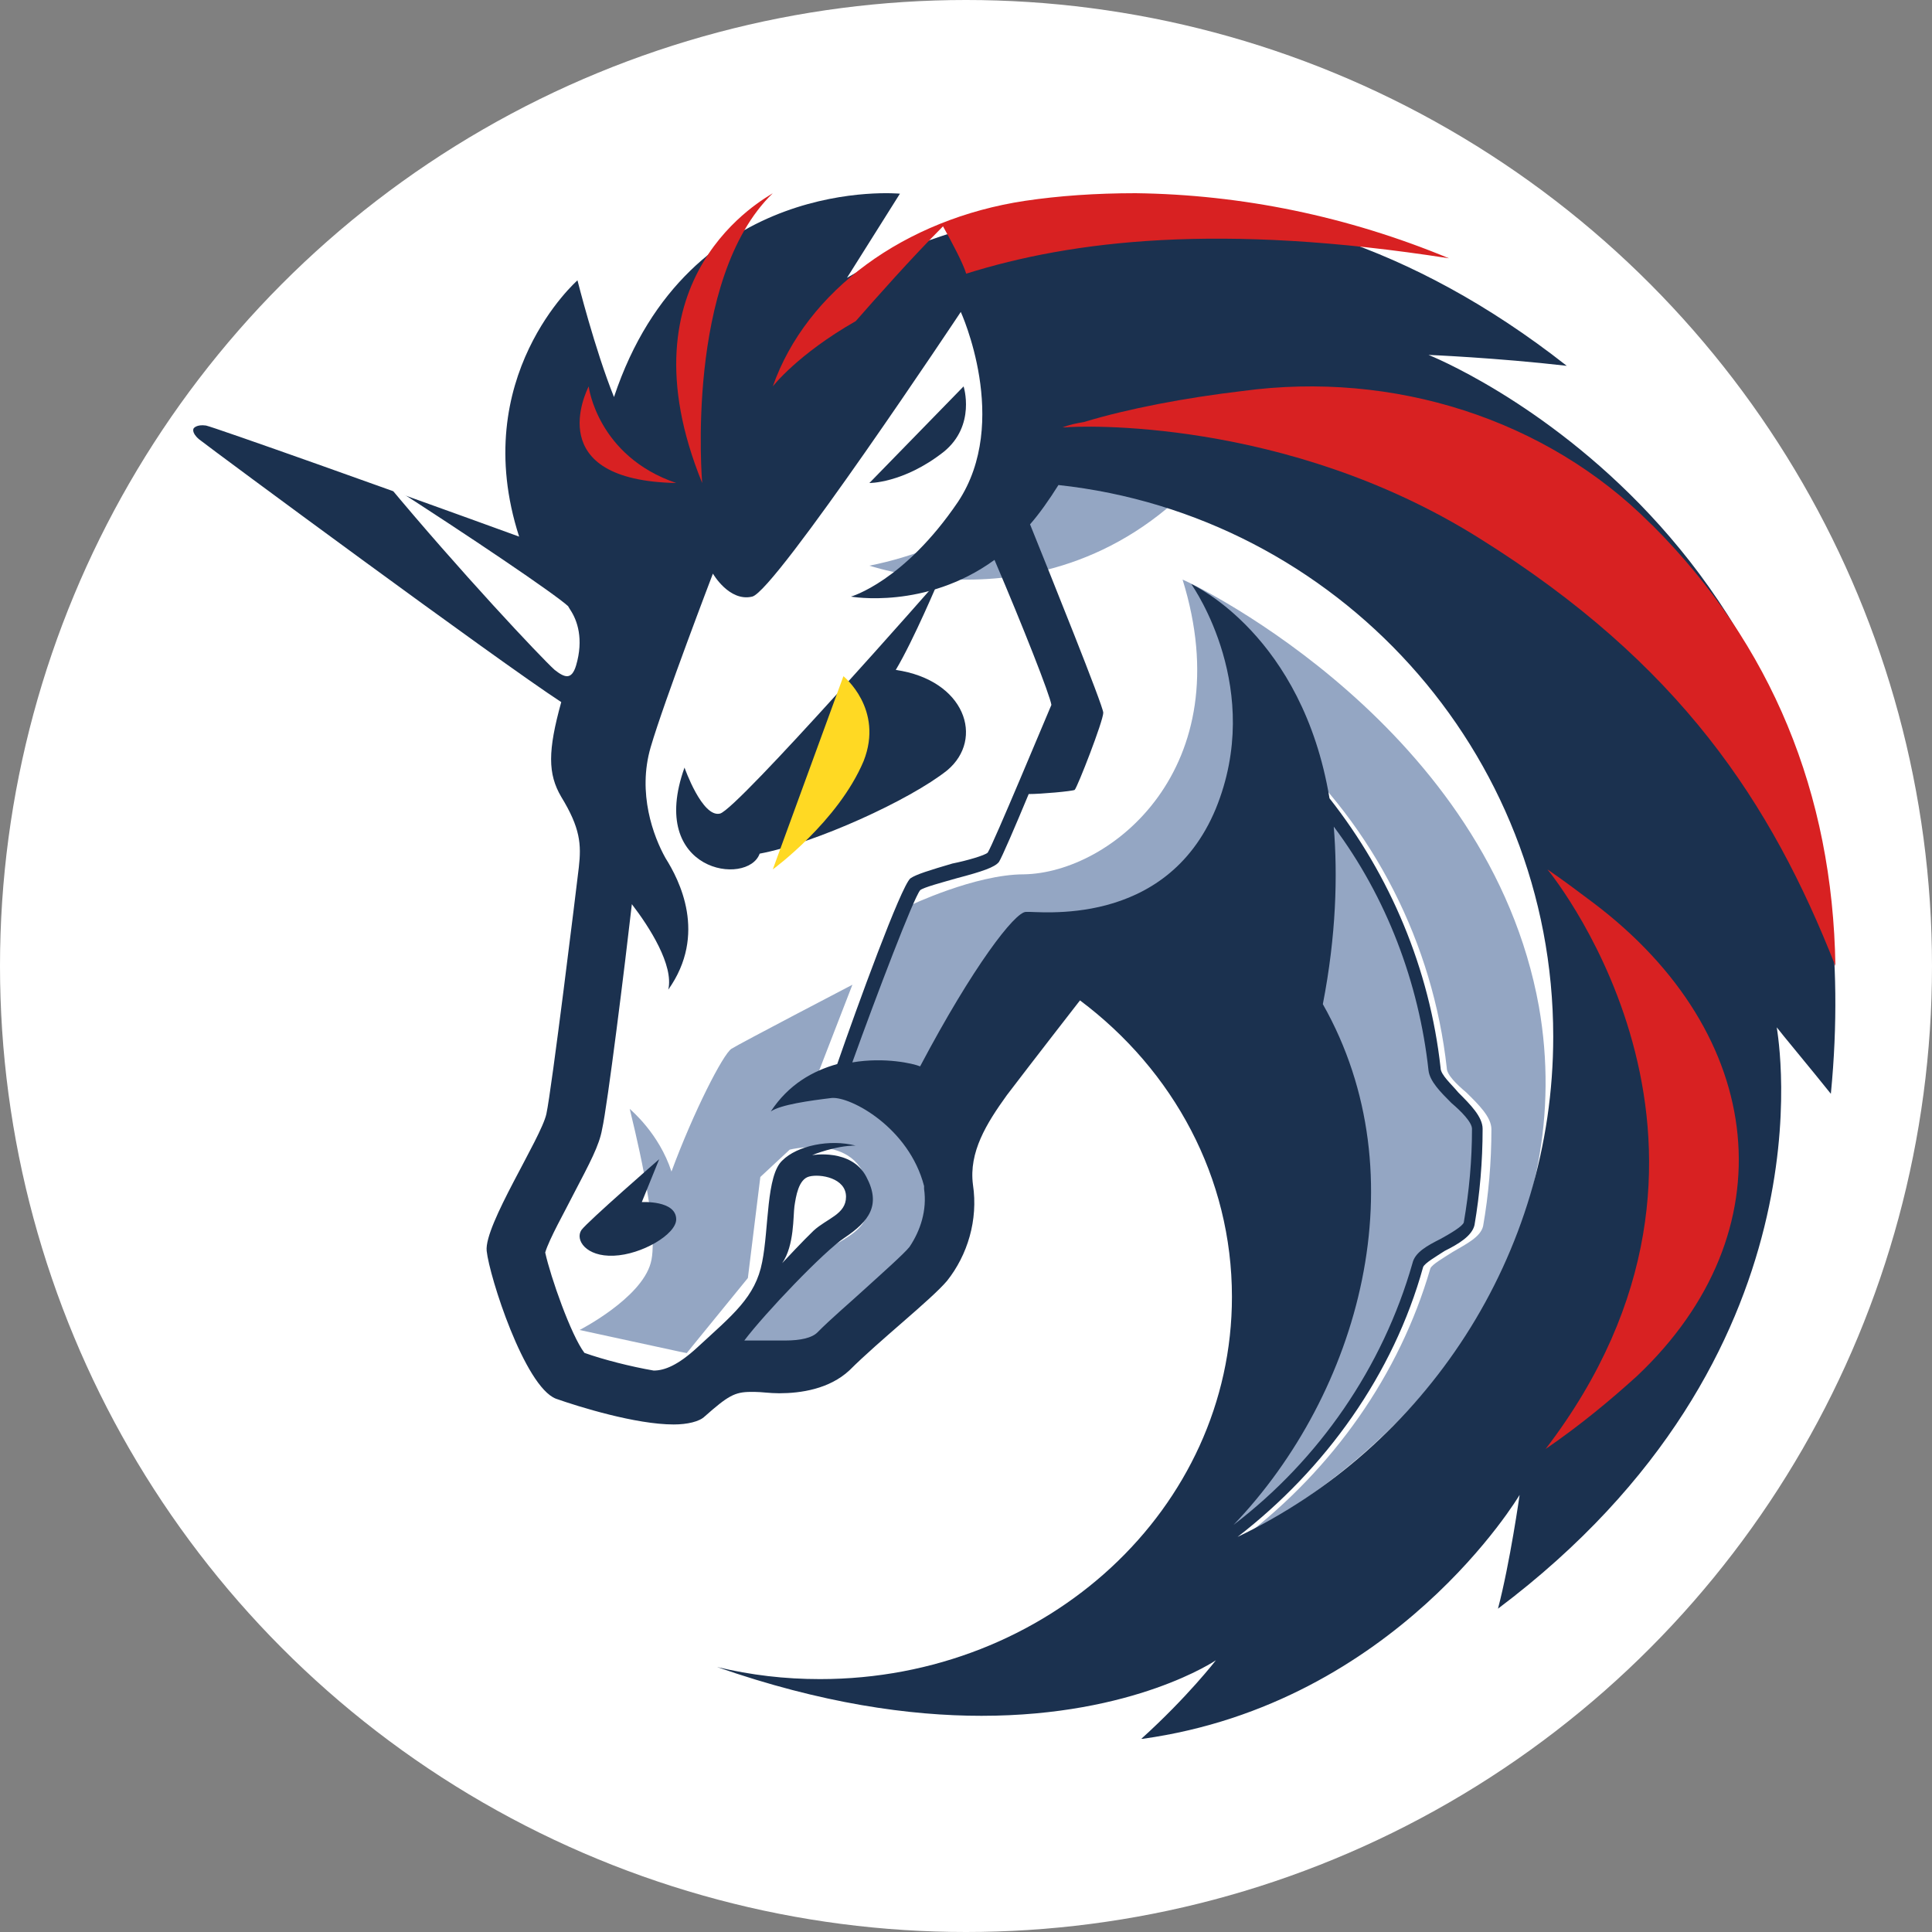<svg width="20" height="20" viewBox="0 0 20 20" fill="none" xmlns="http://www.w3.org/2000/svg">
<rect x="0" y="0" width="20" height="20" fill="#808080" stroke="none"/>
<circle cx="10" cy="10" r="10" fill="white"/>
<path d="M6.544 10.663L7.006 7.04L3 4.135L6.66 5.43L7.525 4.045L10.681 2L17.639 6.003L18 12.11L14.9 16.608L12.45 17L13.717 14.578V12.247L12.796 10.426L11.86 9.779L10.42 11.329V12.969L9.296 14.068L7.868 14.248L7.236 14.622L6.199 14.277L5.766 12.652L6.544 11.509V10.663Z" fill="white"/>
<path d="M13 4.14C12.145 3.957 11.21 4.006 11.21 4.006C11.21 4.006 10.903 5.47 9 5.856C9.014 5.856 11.514 6.738 13 4.14Z" fill="#94A6C3"/>
<path d="M12.874 15.913C13.796 15.206 14.488 14.232 14.807 13.131C14.822 13.09 14.95 13.017 15.037 12.961C15.18 12.877 15.326 12.806 15.353 12.693C15.41 12.368 15.439 12.029 15.439 11.69C15.439 11.564 15.308 11.436 15.18 11.31C15.079 11.225 14.977 11.126 14.977 11.056C14.834 9.77 14.229 8.569 13.262 7.695L13.161 7.794C14.098 8.656 14.703 9.828 14.834 11.07C14.849 11.184 14.963 11.295 15.079 11.409C15.18 11.494 15.296 11.622 15.296 11.678C15.296 12.002 15.266 12.327 15.21 12.651C15.195 12.707 15.066 12.765 14.965 12.821C14.822 12.891 14.691 12.961 14.664 13.075C14.318 14.276 13.524 15.322 12.472 16C12.659 15.605 13.25 14.32 13.566 13.668L13.509 11.579L11.678 9.843L10.641 9.983L9.501 11.792C9.501 11.792 10.035 12.455 9.284 13.232C8.55 13.995 7.972 14.165 7.972 14.165L7.438 13.881C7.596 13.683 7.915 13.387 8.16 13.189C8.577 12.85 8.995 12.821 8.995 12.455C9.012 11.69 8.175 11.901 8.175 11.901L7.871 12.184L7.742 13.23L7.109 14.007L7.038 13.993L6 13.768C6 13.768 6.635 13.443 6.736 13.075C6.838 12.722 6.534 11.55 6.519 11.479C6.534 11.494 6.823 11.734 6.951 12.128C7.181 11.506 7.485 10.913 7.572 10.857C7.658 10.802 8.824 10.194 8.824 10.194L8.436 11.196L8.726 11.041L9.417 9.375C9.417 9.375 10.095 9.051 10.599 9.051C11.505 9.036 12.847 7.949 12.242 6C12.415 6.07 15.412 7.54 15.931 10.421C16.319 12.637 15.037 14.712 12.874 15.913Z" fill="#94A6C3"/>
<path d="M9.771 4.676C10.105 4.403 9.975 4 9.975 4L9 5C8.985 5 9.347 5.01 9.771 4.676Z" fill="#1B314F"/>
<path d="M6.644 12.444L6.824 12C6.824 12 6.085 12.643 6.019 12.733C5.951 12.834 6.065 13.011 6.353 12.999C6.644 12.988 7 12.777 7 12.623C7 12.423 6.644 12.444 6.644 12.444Z" fill="#1B314F"/>
<path d="M14.788 3.674C14.788 3.674 15.49 3.703 16.219 3.787C14.576 2.496 13.02 2.118 11.757 2.118C10.018 2.118 8.84 2.835 8.768 2.876L9.316 2.005C9.316 2.005 7.128 1.793 6.356 4.11C6.158 3.619 5.978 2.902 5.978 2.902C5.978 2.902 4.84 3.9 5.374 5.555C4.068 5.079 2.204 4.418 2.132 4.405C2.034 4.391 2.005 4.434 2.005 4.434C2.005 4.434 1.976 4.475 2.06 4.547C2.216 4.67 5.163 6.847 5.81 7.268C5.67 7.773 5.67 8.011 5.81 8.249C6.007 8.571 6.019 8.74 5.992 8.978C5.964 9.216 5.711 11.28 5.656 11.532C5.6 11.785 5.011 12.682 5.038 12.949C5.066 13.216 5.43 14.351 5.754 14.479C5.992 14.563 6.582 14.746 6.974 14.746C7.113 14.746 7.241 14.717 7.296 14.662C7.534 14.452 7.604 14.409 7.772 14.409C7.787 14.409 7.801 14.409 7.813 14.409C7.883 14.409 7.967 14.423 8.066 14.423C8.289 14.423 8.585 14.38 8.794 14.185C9.102 13.877 9.636 13.457 9.804 13.259C10.016 12.992 10.127 12.629 10.072 12.264C10.028 11.927 10.211 11.631 10.423 11.337C10.69 10.986 11.18 10.356 11.18 10.356C12.149 11.082 12.753 12.191 12.753 13.425C12.753 15.614 10.846 17.382 8.489 17.382C8.123 17.382 7.775 17.341 7.423 17.257C8.503 17.634 9.415 17.762 10.16 17.762C11.745 17.762 12.587 17.187 12.587 17.187C12.587 17.187 12.294 17.567 11.815 18C11.83 18 11.83 18 11.83 18C14.454 17.634 15.731 15.475 15.731 15.475C15.731 15.475 15.632 16.177 15.507 16.653C18.997 14.029 18.407 10.746 18.393 10.635C18.422 10.676 18.773 11.097 18.953 11.323C19.516 5.541 14.788 3.674 14.788 3.674ZM9.415 12.908C9.36 12.978 9.121 13.19 8.953 13.343C8.785 13.497 8.602 13.651 8.462 13.793C8.407 13.848 8.294 13.877 8.126 13.877C8.07 13.877 8.013 13.877 7.972 13.877C7.943 13.877 7.917 13.877 7.888 13.877C7.859 13.877 7.844 13.877 7.832 13.877C7.789 13.877 7.748 13.877 7.705 13.877C7.917 13.596 8.532 12.951 8.744 12.812C8.996 12.643 9.124 12.475 8.968 12.182C8.814 11.886 8.407 11.958 8.407 11.958C8.407 11.958 8.645 11.859 8.857 11.859C8.59 11.79 8.253 11.859 8.099 12.013C7.931 12.167 7.96 12.716 7.89 13.064C7.82 13.43 7.582 13.613 7.217 13.95C7.019 14.132 6.88 14.188 6.767 14.188C6.529 14.147 6.247 14.075 6.05 14.005C5.911 13.822 5.699 13.218 5.644 12.966C5.685 12.826 5.853 12.53 5.937 12.362C6.105 12.04 6.204 11.857 6.233 11.689C6.288 11.45 6.471 9.976 6.541 9.36C6.724 9.598 6.976 9.993 6.918 10.245C7.325 9.671 7.031 9.108 6.89 8.884C6.764 8.66 6.596 8.211 6.736 7.734C6.875 7.258 7.38 5.938 7.38 5.938C7.38 5.938 7.549 6.233 7.787 6.176C8.025 6.12 9.946 3.229 9.946 3.229C9.946 3.229 10.466 4.365 9.918 5.194C9.357 6.022 8.809 6.176 8.809 6.176C8.809 6.176 9.581 6.315 10.295 5.796C10.589 6.484 10.87 7.198 10.884 7.297C10.841 7.395 10.281 8.742 10.225 8.826C10.197 8.855 10.002 8.911 9.86 8.939C9.622 9.009 9.482 9.052 9.424 9.093C9.326 9.178 8.876 10.411 8.667 11.015C8.414 11.085 8.162 11.227 7.979 11.506C8.078 11.436 8.385 11.393 8.612 11.366C8.809 11.352 9.41 11.674 9.566 12.278C9.566 12.292 9.566 12.292 9.566 12.307C9.598 12.528 9.528 12.74 9.415 12.908ZM8.097 13.076C8.224 12.894 8.21 12.586 8.224 12.487C8.239 12.389 8.265 12.206 8.378 12.179C8.491 12.15 8.758 12.194 8.758 12.389C8.758 12.571 8.561 12.612 8.422 12.74C8.321 12.836 8.123 13.048 8.097 13.076ZM13.694 10.395C13.833 9.68 13.848 9.062 13.807 8.557C14.352 9.286 14.689 10.171 14.788 11.082C14.802 11.195 14.913 11.306 15.026 11.419C15.125 11.503 15.238 11.617 15.238 11.686C15.238 12.008 15.209 12.331 15.153 12.655C15.139 12.696 15.014 12.769 14.915 12.824C14.776 12.894 14.648 12.963 14.622 13.076C14.314 14.156 13.653 15.111 12.77 15.785C14.073 14.423 14.704 12.177 13.694 10.395ZM12.811 15.91C13.722 15.207 14.425 14.226 14.732 13.117C14.747 13.076 14.872 13.004 14.956 12.949C15.096 12.879 15.238 12.795 15.264 12.682C15.319 12.36 15.348 12.023 15.348 11.686C15.348 11.561 15.221 11.434 15.096 11.309C15.026 11.224 14.913 11.126 14.913 11.056C14.8 10.031 14.393 9.064 13.763 8.264C13.482 6.58 12.361 6.06 12.332 6.046C12.361 6.089 13.09 7.14 12.585 8.374C12.065 9.623 10.733 9.428 10.62 9.44C10.507 9.44 10.074 10 9.525 11.039C9.456 11.01 9.16 10.941 8.823 10.998C9.076 10.296 9.456 9.3 9.525 9.216C9.554 9.187 9.764 9.132 9.906 9.091C10.172 9.021 10.297 8.978 10.341 8.923C10.37 8.879 10.509 8.557 10.649 8.22C10.776 8.22 11.098 8.191 11.125 8.177C11.154 8.148 11.421 7.463 11.421 7.378C11.421 7.309 10.872 5.947 10.663 5.428C10.762 5.315 10.86 5.175 10.957 5.021C13.833 5.332 16.079 7.773 16.079 10.731C16.079 13.004 14.747 14.984 12.811 15.91Z" fill="#1B314F"/>
<path d="M9.806 7.974C10.194 7.648 9.991 7.039 9.273 6.935C9.459 6.624 9.721 6 9.721 6C9.721 6 7.636 8.376 7.454 8.422C7.269 8.468 7.086 7.946 7.086 7.946C6.697 9.03 7.742 9.178 7.864 8.837C8.435 8.73 9.417 8.284 9.806 7.974Z" fill="#1B314F"/>
<path d="M8 9L8.731 7C8.731 7 9.153 7.339 8.94 7.879C8.675 8.507 8 9 8 9Z" fill="#FFD923"/>
<path d="M16.948 14.243C16.673 14.492 16.363 14.751 16 15C18.353 11.925 16.11 9.111 16.019 9C16.185 9.113 16.347 9.236 16.494 9.346C18.3 10.709 18.519 12.756 16.948 14.243Z" fill="#D82122"/>
<path d="M19 10C18.335 8.308 17.391 6.868 15.311 5.57C13.305 4.312 11.149 4.41 11.03 4.424C11.015 4.424 11 4.424 11 4.424C11.073 4.396 11.147 4.381 11.22 4.369C11.678 4.23 12.268 4.118 12.86 4.048C14.426 3.835 16.004 4.338 17.082 5.416C17.097 5.431 17.097 5.431 17.113 5.445C18.337 6.674 18.972 8.21 19 10Z" fill="#D82122"/>
<path d="M15 2.674C12.629 2.304 11.102 2.488 10.002 2.833C9.97 2.726 9.858 2.515 9.762 2.343C9.432 2.674 9.08 3.072 8.859 3.324C8.254 3.669 8 4 8 4C8.349 3.006 9.369 2.266 10.611 2.079C10.96 2.027 11.342 2 11.756 2C12.853 2.014 13.95 2.238 15 2.674Z" fill="#D82122"/>
<path d="M7 5C5.605 4.973 6.069 4.053 6.094 4C6.094 4.007 6.188 4.723 7 5Z" fill="#D82122"/>
<path d="M8 2C7.086 2.886 7.269 5 7.269 5C6.394 2.855 7.929 2.051 8 2Z" fill="#D82122"/>
<path d="M5.905 6.315C5.975 6.421 6.045 6.614 5.963 6.891C5.917 7.04 5.847 7.018 5.741 6.934C5.6 6.807 4.759 5.914 4 5C4.865 5.554 5.741 6.147 5.881 6.275C5.881 6.275 5.893 6.297 5.905 6.315Z" fill="white"/>
</svg>
